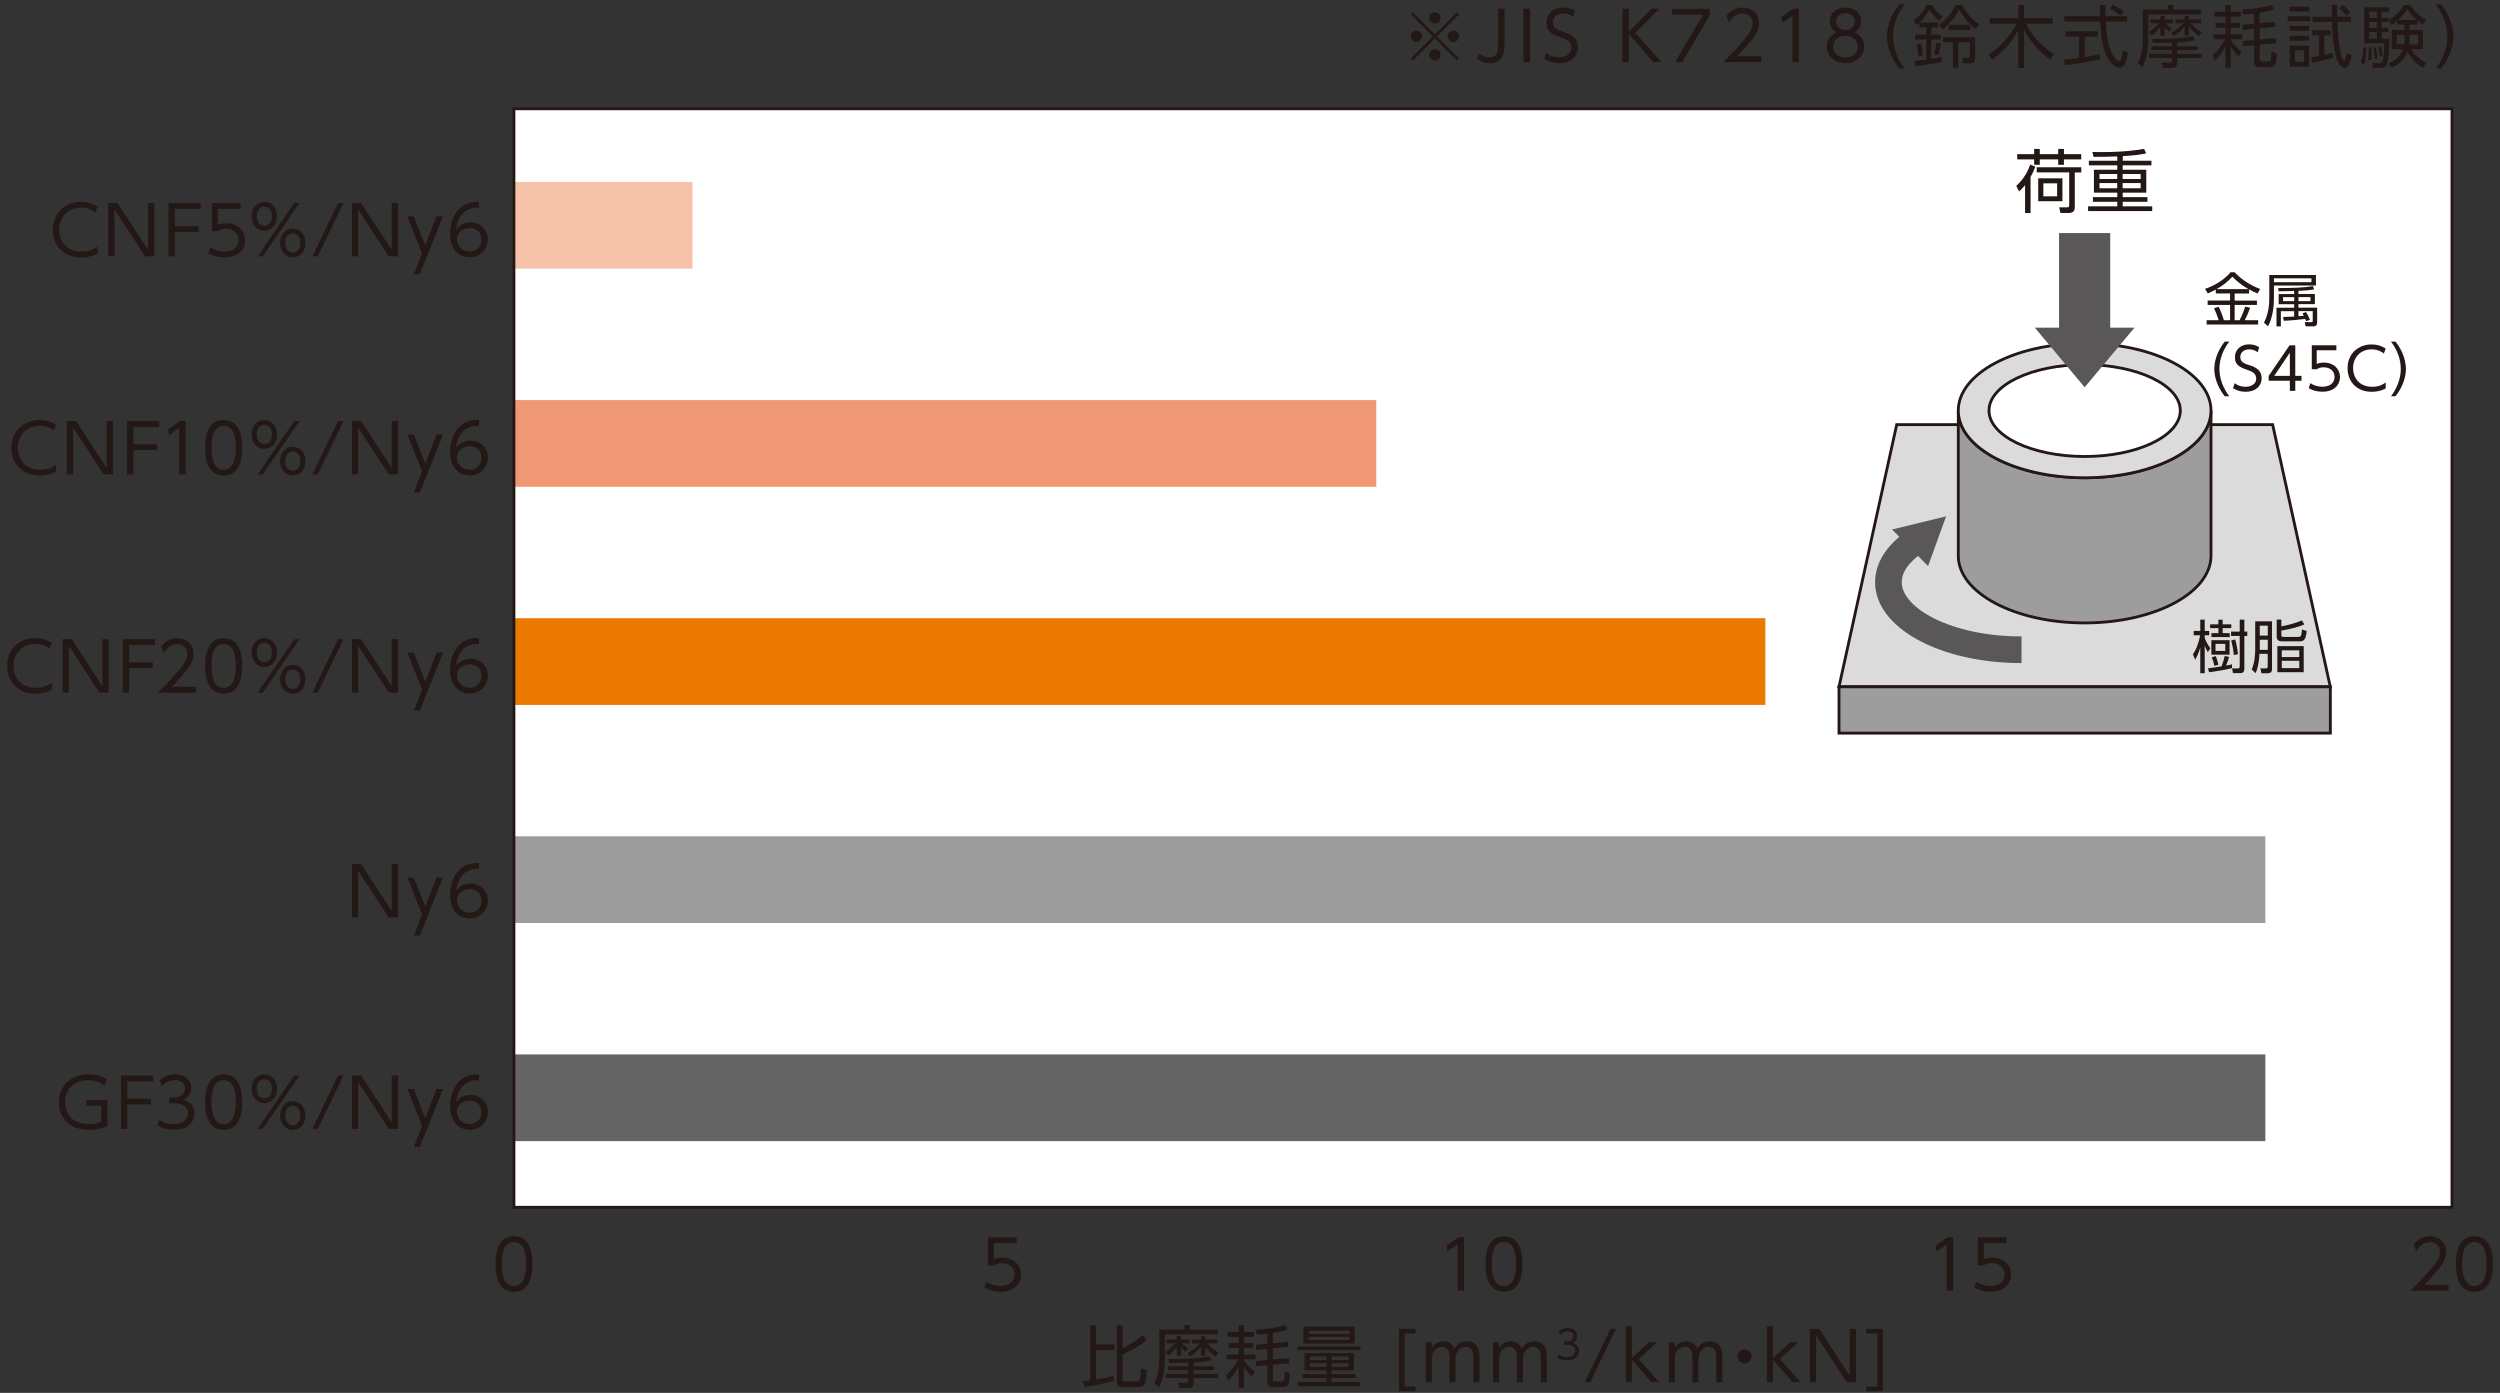 <?xml version="1.0" encoding="UTF-8"?>
<svg id="a" data-name="デザイン" xmlns="http://www.w3.org/2000/svg" viewBox="0 0 350 195">
  <rect x="0" y="0" width="350" height="195" fill="#333333" stroke="none"/>
  <g>
    <path d="M197.81,8.47l-.3-.3,3.09-3.07-3.09-3.08,.3-.3,3.08,3.09,3.07-3.09,.3,.3-3.09,3.08,3.09,3.07-.3,.3-3.07-3.09-3.08,3.09Zm1.28-3.38c0,.43-.35,.79-.79,.79s-.8-.35-.8-.79,.36-.79,.8-.79,.79,.36,.79,.79Zm2.58-2.58c0,.42-.34,.79-.79,.79s-.79-.36-.79-.79,.36-.8,.79-.8,.79,.36,.79,.8Zm0,5.16c0,.43-.34,.8-.79,.8s-.79-.36-.79-.8,.36-.79,.79-.79,.79,.36,.79,.79Zm2.59-2.58c0,.43-.35,.79-.8,.79s-.79-.35-.79-.79,.36-.79,.79-.79,.8,.36,.8,.79Z" fill="#231815"/>
    <path d="M210.63,1.22V5.92c0,1.12,0,2.93-2.09,2.93-.84,0-1.36-.33-1.77-.64l.36-.71c.24,.18,.75,.53,1.36,.53,1.25,0,1.25-1.02,1.25-2.03V1.22h.89Z" fill="#231815"/>
    <path d="M214.21,1.22v7.48h-.93V1.22h.93Z" fill="#231815"/>
    <path d="M220.26,2.36c-.44-.31-.88-.48-1.42-.48-.84,0-1.45,.49-1.45,1.26s.63,1.04,1.4,1.3c.99,.32,2.12,.73,2.12,2.19,0,1.22-.93,2.21-2.62,2.21-.78,0-1.44-.18-2.09-.6l.26-.81c.54,.39,1.11,.59,1.78,.59,.87,0,1.76-.41,1.76-1.34,0-.74-.56-1.12-1.09-1.3-1.49-.52-2.41-.84-2.41-2.21,0-1.28,1-2.12,2.32-2.12,.61,0,1.14,.15,1.67,.45l-.23,.85Z" fill="#231815"/>
    <path d="M228.04,4.46l3.16-3.25h1.12l-3.36,3.39,3.65,4.09h-1.16l-3.42-3.94v3.94h-.89V1.22h.89v3.25Z" fill="#231815"/>
    <path d="M239.38,1.22v.87l-3.86,6.62h-1.01l3.93-6.66h-4.35v-.82h5.3Z" fill="#231815"/>
    <path d="M246.59,7.88v.82h-5.35c.6-.59,1.61-1.58,2.61-2.73,1.14-1.32,1.52-1.95,1.52-2.72,0-.9-.67-1.37-1.4-1.37-1.18,0-1.73,.99-1.9,1.29l-.36-.95c.56-.74,1.34-1.16,2.26-1.16s2.3,.54,2.3,2.17c0,.72-.22,1.32-.98,2.3-.4,.51-1.01,1.24-2.07,2.34h3.38Z" fill="#231815"/>
    <path d="M251.05,1.22h.8v7.48h-.91V2.22l-1.43,.99-.12-.84,1.67-1.14Z" fill="#231815"/>
    <path d="M260.98,6.53c0,1.35-1.21,2.32-2.62,2.32s-2.62-.97-2.62-2.32c0-1.13,.79-1.77,1.35-2-.59-.3-.91-.92-.91-1.57,0-1.03,.75-1.9,2.23-1.9,1.19,0,2.14,.73,2.14,1.89,0,.66-.32,1.27-.91,1.58,.64,.29,1.35,.93,1.35,2Zm-.89,0c0-.56-.38-1.51-1.73-1.51s-1.73,.95-1.73,1.51c0,.84,.71,1.51,1.73,1.51s1.73-.67,1.73-1.51Zm-.43-3.51c0-.77-.61-1.17-1.3-1.17s-1.3,.4-1.3,1.17c0,.37,.19,1.17,1.3,1.17s1.3-.8,1.3-1.17Z" fill="#231815"/>
    <path d="M265.9,9.59c-1.38-1.74-1.72-3.47-1.72-4.5s.34-2.76,1.72-4.5h.75c-1,1.29-1.62,2.86-1.62,4.5,0,.38,0,2.38,1.62,4.5h-.75Z" fill="#231815"/>
    <path d="M271.35,3.15v.7h-.97v1h1.31v.69h-1.31v2.69c.85-.15,1.09-.2,1.43-.28v.7c-1.04,.26-2.56,.5-3.66,.62l-.09-.74c.38-.04,.8-.08,1.61-.19v-2.8h-1.55v-.69h1.55v-1h-.97v-.66c-.14,.13-.24,.21-.41,.33l-.35-.7c.71-.52,1.41-1.28,1.75-2.11h.83c.34,.65,.95,1.25,1.46,1.59l-.49,.6c-.4-.3-.96-.84-1.36-1.52-.42,.72-.78,1.18-1.39,1.77h2.6Zm-2.8,4.73c-.03-.73-.17-1.41-.24-1.71l.64-.08c.17,.65,.24,1.57,.25,1.68l-.64,.1Zm2.2-.29c.18-.67,.25-1,.32-1.61l.65,.11c-.08,.55-.19,1.09-.38,1.64l-.59-.14Zm.71-4.13c.96-.68,1.86-1.64,2.31-2.75h.95c.6,1.2,1.51,2.08,2.34,2.67l-.45,.69c-1.13-.85-1.77-1.75-2.34-2.76-.6,1.27-1.53,2.22-2.3,2.81l-.51-.66Zm5.07,4.68c0,.65-.37,.74-.88,.74h-.83l-.12-.78h.79c.21,0,.29-.02,.29-.26v-1.91h-1.62v3.55h-.76v-3.55h-1.39v-.72h4.52v2.93Zm-3.72-3.95v-.72h3.01v.72h-3.01Z" fill="#231815"/>
    <path d="M287.01,8.34c-1.25-.93-2.65-2.19-3.64-4.22v5.39h-.81V4.16c-.83,1.7-2.12,3.11-3.66,4.19l-.49-.75c2.42-1.47,3.67-3.83,3.9-4.29h-3.75v-.76h4.01V.7h.81v1.85h4v.76h-3.75c1.07,2.09,2.45,3.27,3.91,4.26l-.52,.77Z" fill="#231815"/>
    <path d="M294.03,8.31c-1.37,.31-3.13,.6-4.95,.83l-.11-.79c.4-.03,.9-.08,2.1-.25v-2.98h-1.89v-.74h4.53v.74h-1.85v2.87c1.37-.23,1.78-.31,2.14-.4l.04,.72Zm.75-7.61c-.01,.32-.01,.7,0,1.57h3.01v.74h-2.98c.1,1.77,.21,3.59,1.21,5.03,.1,.15,.37,.53,.63,.53s.48-.64,.53-1.56l.73,.33c-.11,.72-.29,2.14-1.17,2.14-1.05,0-1.83-1.58-2.07-2.32-.48-1.46-.53-2.22-.64-4.15h-5.02v-.74h4.99c-.02-.45-.03-1.02-.03-1.57h.81Zm2.07,1.51c-.36-.31-.74-.59-1.48-.99l.44-.57c.69,.36,.98,.56,1.53,.97l-.48,.59Z" fill="#231815"/>
    <path d="M303.52,1.34V.7h.78v.64h3.88v.66h-7.41v3.03c0,.86,0,2.89-.84,4.37l-.64-.6c.3-.53,.71-1.3,.71-3.79V1.34h3.51Zm.16,3.1c-.32-.29-.44-.41-.61-.65v1.22h-.62v-1.28c-.47,.66-.93,1.04-1.19,1.26l-.37-.51c.54-.37,.91-.71,1.34-1.22h-1.18v-.53h1.4v-.48h.62v.48h1.17v.53h-1.04c.31,.34,.72,.65,.86,.76l-.39,.43Zm1.13,2.04h2.88v.54h-2.88v.51h3.41v.59h-3.41v.73c0,.47-.27,.66-.7,.66h-1.29l-.22-.76,1.24,.02c.22,0,.22-.12,.22-.25v-.41h-3.17v-.59h3.17v-.51h-2.85v-.54h2.85v-.5c-.58,.02-1.78,.04-2.66,.03l-.15-.56c1.73,.02,4.1,0,5.75-.37l.31,.56c-.92,.21-1.68,.26-2.51,.31v.53Zm3.07-1.4c-.29-.22-.9-.66-1.42-1.39v1.29h-.62v-1.23c-.6,.73-1.23,1.13-1.49,1.3l-.39-.46c.27-.13,.98-.5,1.7-1.34h-1.1v-.53h1.28v-.48h.62v.48h1.68v.53h-1.42c.23,.29,.71,.83,1.55,1.25l-.39,.58Z" fill="#231815"/>
    <path d="M313.4,7.88c-.63-.59-1.01-1.21-1.1-1.37v2.97h-.73v-2.94c-.56,1.03-1.16,1.65-1.47,1.98l-.32-.78c.84-.74,1.47-1.68,1.74-2.25h-1.63v-.67h1.69v-.94h-1.39v-.68h1.39v-.87h-1.57v-.68h1.57V.7h.73v.95h1.42v.68h-1.42v.87h1.28v.68h-1.28v.94h1.62v.67h-1.62v.08c.38,.65,.89,1.22,1.51,1.64l-.41,.66Zm2.95-4.64l2.14-.19,.05,.71-2.19,.2v1.57l2.26-.19,.05,.72-2.31,.19v2.04c0,.18,.06,.33,.33,.33h.9c.3,0,.42-.04,.41-1.39l.74,.21c0,.37-.03,1.35-.2,1.62-.14,.23-.46,.32-.71,.32h-1.45c-.25,0-.79,0-.79-.7v-2.36l-1.57,.13-.06-.71,1.62-.14v-1.56l-1.57,.14-.04-.72,1.6-.14V1.91c-.89,.09-1.17,.1-1.47,.12l-.19-.71c1.39-.06,2.78-.2,4.18-.63l.3,.64c-.46,.13-1.12,.32-2.05,.47v1.43Z" fill="#231815"/>
    <path d="M323.46,2.29v.67h-3.18v-.67h3.18Zm-.19-1.35v.67h-2.71V.94h2.71Zm0,2.68v.69h-2.71v-.69h2.71Zm0,1.39v.69h-2.71v-.69h2.71Zm0,1.39v2.93h-2.7v-2.93h2.7Zm-.7,.64h-1.28v1.62h1.28v-1.62Zm4.06,1.04c-1.63,.46-2.46,.63-2.94,.71l-.15-.73c.54-.1,.66-.12,1.12-.21v-2.9h-.93v-.71h2.54v.71h-.87v2.73c.67-.16,.83-.2,1.18-.3l.06,.7Zm.56-7.41c0,.92,0,1.14,.02,1.68h1.91v.7h-1.89c.23,5.43,.93,5.45,.97,5.45,.15,0,.29-.66,.38-1.09l.65,.35c-.34,1.55-.68,1.73-.98,1.73-1.5,0-1.73-4.72-1.77-6.44h-2.72v-.7h2.72c0-.22-.04-1.63-.04-1.68h.75Zm1.33,1.53c-.31-.37-.62-.67-1.04-1.04l.5-.47c.33,.25,.63,.5,1.07,1.02l-.53,.49Z" fill="#231815"/>
    <path d="M330.5,8.75c.23-.56,.36-1.58,.35-2.11l.47,.03c-.02,.75-.16,1.85-.33,2.34l-.49-.26Zm4.01-7.72v.62h-1.08v.85h.94v.58h-.94v.83h.94v.59h-.94v.92h1.08c0,1.31-.15,3.03-.31,3.47-.1,.3-.3,.61-.99,.61h-.98l-.11-.69,.92,.03c.46,0,.71-.02,.77-2.79h-2.81V1.03h3.51Zm-2.98,7.41c.03-.27,.07-.66,.07-1.22,0-.25,0-.39-.02-.55l.4-.02c.07,.7,.06,1.21,.05,1.73l-.49,.07Zm1.24-6.8h-1.07v.85h1.07v-.85Zm0,1.43h-1.07v.83h1.07v-.83Zm0,1.42h-1.07v.92h1.07v-.92Zm-.35,3.76c0-.58-.09-1.22-.16-1.59l.38-.07c.05,.25,.18,1.04,.2,1.58l-.42,.08Zm.76-.34c0-.19,0-.45-.21-1.34l.34-.07c.07,.24,.19,.75,.24,1.3l-.37,.11Zm1.22,.91c.46-.18,1.57-.63,2.04-1.94h-1.59v-2.67h1.78v-.77h-1.04v-.51c-.4,.34-.56,.44-.8,.58l-.38-.71c.74-.42,1.57-1.1,2.16-2.11h.89c.23,.37,.8,1.32,2.2,2.08l-.4,.68c-.29-.17-.51-.3-.81-.54v.53h-1.12v.77h1.87v2.67h-1.6c.54,.94,1.22,1.47,2.06,1.92l-.45,.69c-1.43-.79-2.02-1.97-2.15-2.24-.43,1.08-1.17,1.76-2.28,2.24l-.39-.67Zm2.24-3.94h-1.1v1.34h1.07c.02-.2,.03-.33,.03-.75v-.59Zm1.68-2.09c-.62-.53-1.02-1.09-1.3-1.5-.51,.81-1.12,1.36-1.27,1.5h2.57Zm-.98,2.7c0,.46-.02,.62-.03,.73h1.22v-1.34h-1.19v.61Z" fill="#231815"/>
    <path d="M341.01,9.59c1.62-2.12,1.62-4.12,1.62-4.5,0-1.64-.63-3.21-1.62-4.5h.75c1.38,1.74,1.72,3.47,1.72,4.5s-.34,2.76-1.72,4.5h-.75Z" fill="#231815"/>
  </g>
  <rect x="71.95" y="15.23" width="271.33" height="153.79" fill="#fff"/>
  <g>
    <path d="M155.9,193.34c-.98,.26-2.83,.67-4.11,.84l-.15-.82c.27-.02,.37-.03,.99-.11v-7.69h.81v2.66h2.59v.78h-2.59v4.12c.85-.14,1.65-.29,2.46-.52v.74Zm1.26-7.78v3.21c1.19-.56,2.23-1.27,2.81-1.88l.55,.67c-.91,.91-2.64,1.74-3.36,2.08v3.46c0,.25,.05,.29,.33,.29h1.67c.39,0,.51-.09,.57-1.81l.81,.24c-.07,1.98-.23,2.35-1.21,2.35h-2.25c-.54,0-.71-.29-.71-.78v-7.84h.8Z" fill="#231815"/>
    <path d="M165.82,186.16v-.65h.78v.65h3.88v.65h-7.4v3.02c0,.86,0,2.89-.84,4.37l-.64-.6c.3-.53,.71-1.3,.71-3.78v-3.67h3.51Zm.16,3.09c-.32-.28-.44-.41-.61-.65v1.21h-.62v-1.28c-.46,.66-.93,1.04-1.2,1.26l-.37-.51c.54-.37,.91-.71,1.34-1.22h-1.18v-.53h1.4v-.48h.62v.48h1.17v.53h-1.03c.31,.34,.72,.65,.86,.76l-.39,.43Zm1.13,2.04h2.87v.54h-2.87v.51h3.4v.59h-3.4v.73c0,.47-.27,.66-.7,.66h-1.29l-.22-.76,1.24,.02c.22,0,.22-.12,.22-.25v-.41h-3.17v-.59h3.17v-.51h-2.84v-.54h2.84v-.5c-.58,.02-1.77,.04-2.66,.03l-.15-.56c1.73,.02,4.1,0,5.75-.37l.31,.56c-.92,.21-1.68,.25-2.5,.31v.53Zm3.06-1.39c-.29-.22-.9-.66-1.41-1.39v1.29h-.62v-1.23c-.6,.73-1.23,1.13-1.49,1.3l-.39-.46c.27-.13,.98-.5,1.7-1.34h-1.1v-.53h1.28v-.48h.62v.48h1.68v.53h-1.42c.23,.28,.71,.83,1.55,1.25l-.39,.58Z" fill="#231815"/>
    <path d="M175.24,192.69c-.63-.59-1.01-1.2-1.1-1.36v2.97h-.73v-2.94c-.56,1.03-1.16,1.65-1.47,1.98l-.32-.78c.84-.74,1.47-1.68,1.74-2.25h-1.63v-.67h1.69v-.94h-1.39v-.68h1.39v-.87h-1.56v-.68h1.56v-.95h.73v.95h1.42v.68h-1.42v.87h1.28v.68h-1.28v.94h1.62v.67h-1.62v.08c.38,.65,.89,1.21,1.51,1.64l-.41,.66Zm2.95-4.64l2.14-.19,.05,.71-2.19,.2v1.56l2.26-.19,.05,.72-2.3,.19v2.04c0,.18,.06,.33,.33,.33h.9c.3,0,.42-.04,.41-1.39l.74,.21c-.01,.37-.03,1.35-.2,1.62-.14,.23-.46,.32-.71,.32h-1.45c-.25,0-.79,0-.79-.7v-2.36l-1.56,.13-.06-.71,1.62-.14v-1.55l-1.56,.14-.04-.72,1.6-.14v-1.4c-.89,.1-1.17,.1-1.47,.12l-.19-.71c1.39-.06,2.78-.2,4.17-.63l.3,.64c-.46,.13-1.12,.32-2.05,.47v1.43Z" fill="#231815"/>
    <path d="M181.68,188.5h8.78v.5h-8.78v-.5Zm7.85,3.35h-3.11v.52h3.36v.54h-3.36v.56h4.04v.62h-8.78v-.62h4.03v-.56h-3.35v-.54h3.35v-.52h-3.08v-2.42h6.9v2.42Zm.12-6.12v2.36h-7.17v-2.36h7.17Zm-.73,.57h-5.71v.44h5.71v-.44Zm0,.86h-5.71v.44h5.71v-.44Zm-3.21,2.74h-2.34v.5h2.34v-.5Zm0,.95h-2.34v.51h2.34v-.51Zm3.09-.95h-2.38v.5h2.38v-.5Zm0,.95h-2.38v.51h2.38v-.51Z" fill="#231815"/>
    <path d="M198.18,186.04v.65h-1.55v7.43h1.55v.65h-2.31v-8.74h2.31Z" fill="#231815"/>
    <path d="M202.93,193.51v-3.22c0-.83-.08-1.74-1.03-1.74-.56,0-1.44,.36-1.44,1.69v3.27h-.85v-5.58h.85v.75c.15-.23,.61-.9,1.6-.9,.21,0,1.15,0,1.57,1.04,.34-.61,.89-1.04,1.75-1.04,.44,0,1.34,.15,1.63,1.2,.09,.33,.11,.64,.11,1.23v3.31h-.85v-3.21c0-.7,0-1.73-1.06-1.73-.3,0-1.44,.1-1.44,1.86v3.09h-.84Z" fill="#231815"/>
    <path d="M212.36,193.51v-3.22c0-.83-.08-1.74-1.03-1.74-.56,0-1.44,.36-1.44,1.69v3.27h-.85v-5.58h.85v.75c.15-.23,.61-.9,1.6-.9,.21,0,1.15,0,1.57,1.04,.34-.61,.89-1.04,1.75-1.04,.44,0,1.34,.15,1.63,1.2,.09,.33,.11,.64,.11,1.23v3.31h-.85v-3.21c0-.7,0-1.73-1.06-1.73-.3,0-1.44,.1-1.44,1.86v3.09h-.84Z" fill="#231815"/>
    <path d="M218.2,189.62c.51,.35,1.05,.35,1.2,.35,.86,0,1.15-.5,1.15-.89,0-.46-.4-.81-1.15-.81h-.4v-.47h.41c.64,0,.89-.4,.89-.74,0-.43-.34-.68-.82-.68-.43,0-.78,.18-1.06,.5l-.2-.48c.56-.49,1.13-.49,1.26-.49,.63,0,1.32,.36,1.32,1.13,0,.18-.03,.69-.65,.96,.58,.19,.92,.56,.92,1.13s-.41,1.32-1.68,1.32c-.49,0-.92-.1-1.35-.34l.15-.48Z" fill="#231815"/>
    <path d="M226.23,186.04l-3.6,7.47h-.76l3.6-7.47h.76Z" fill="#231815"/>
    <path d="M228.46,190.13l2.38-2.21h1.13l-2.55,2.35,2.86,3.23h-1.11l-2.71-3.16v3.16h-.84v-7.82h.84v4.45Z" fill="#231815"/>
    <path d="M236.94,193.51v-3.22c0-.83-.08-1.74-1.03-1.74-.56,0-1.44,.36-1.44,1.69v3.27h-.85v-5.58h.85v.75c.15-.23,.61-.9,1.6-.9,.79,0,1.32,.41,1.57,1.04,.34-.61,.89-1.04,1.75-1.04s1.42,.48,1.63,1.2c.09,.28,.11,.65,.11,1.02v3.52h-.85v-3.21c0-.7,0-1.73-1.06-1.73-.3,0-1.44,.1-1.44,1.86v3.09h-.84Z" fill="#231815"/>
    <path d="M245.23,189.91c0,.52-.43,.98-.98,.98s-.98-.45-.98-.98,.44-.98,.98-.98,.98,.45,.98,.98Z" fill="#231815"/>
    <path d="M248.22,190.13l2.38-2.21h1.13l-2.55,2.35,2.86,3.23h-1.11l-2.71-3.16v3.16h-.84v-7.82h.84v4.45Z" fill="#231815"/>
    <path d="M254.68,186.04l4.28,6.56v-6.56h.88v7.47h-1.3l-4.28-6.56v6.56h-.88v-7.47h1.3Z" fill="#231815"/>
    <path d="M263.59,194.78h-2.31v-.65h1.55v-7.43h-1.55v-.65h2.31v8.74Z" fill="#231815"/>
  </g>
  <g>
    <path d="M69.36,176.96c0-.75,0-3.89,2.59-3.89s2.59,3.14,2.59,3.89,0,3.89-2.59,3.89-2.59-3.13-2.59-3.89Zm4.29,0c0-1.24-.19-3.07-1.7-3.07s-1.7,1.78-1.7,3.07,.23,3.07,1.7,3.07,1.7-1.79,1.7-3.07Z" fill="#231815"/>
    <path d="M142.35,174.04h-3.21v2.24c.25-.09,.54-.22,1.16-.22,1.74,0,2.66,1.17,2.66,2.37s-.87,2.42-2.9,2.42c-.82,0-1.53-.18-2.24-.59l.27-.82c.57,.4,1.25,.59,1.95,.59,1.62,0,2.01-.99,2.01-1.62,0-.98-.78-1.57-1.8-1.57-.63,0-.99,.24-1.13,.33h-.82v-3.94h4.03v.82Z" fill="#231815"/>
    <g>
      <path d="M204.18,173.22h.8v7.47h-.91v-6.48l-1.43,.99-.12-.84,1.67-1.14Z" fill="#231815"/>
      <path d="M207.96,176.96c0-.75,0-3.89,2.59-3.89s2.59,3.14,2.59,3.89,0,3.89-2.59,3.89-2.59-3.13-2.59-3.89Zm4.29,0c0-1.24-.19-3.07-1.7-3.07s-1.7,1.78-1.7,3.07,.23,3.07,1.7,3.07,1.7-1.79,1.7-3.07Z" fill="#231815"/>
    </g>
    <g>
      <path d="M272.65,173.22h.8v7.47h-.91v-6.48l-1.43,.99-.12-.84,1.67-1.14Z" fill="#231815"/>
      <path d="M280.94,174.04h-3.21v2.24c.25-.09,.54-.22,1.16-.22,1.74,0,2.66,1.17,2.66,2.37s-.87,2.42-2.9,2.42c-.82,0-1.53-.18-2.24-.59l.27-.82c.57,.4,1.25,.59,1.95,.59,1.62,0,2.01-.99,2.01-1.62,0-.98-.78-1.57-1.8-1.57-.63,0-.99,.24-1.13,.33h-.82v-3.94h4.03v.82Z" fill="#231815"/>
    </g>
    <g>
      <path d="M342.8,179.88v.82h-5.35c.6-.59,1.61-1.57,2.61-2.73,1.14-1.32,1.52-1.94,1.52-2.71,0-.9-.67-1.36-1.4-1.36-1.18,0-1.73,.99-1.9,1.29l-.36-.95c.56-.74,1.34-1.16,2.26-1.16s2.29,.54,2.29,2.17c0,.72-.22,1.32-.98,2.29-.4,.51-1.01,1.24-2.07,2.34h3.38Z" fill="#231815"/>
      <path d="M343.82,176.96c0-.75,0-3.89,2.59-3.89s2.59,3.14,2.59,3.89,0,3.89-2.59,3.89-2.59-3.13-2.59-3.89Zm4.29,0c0-1.24-.19-3.07-1.7-3.07s-1.7,1.78-1.7,3.07,.23,3.07,1.7,3.07,1.7-1.79,1.7-3.07Z" fill="#231815"/>
    </g>
  </g>
  <rect x="71.95" y="147.62" width="245.2" height="12.14" fill="#646464"/>
  <rect x="71.95" y="117.08" width="245.2" height="12.14" fill="#9d9d9d"/>
  <rect x="71.95" y="86.55" width="175.2" height="12.14" fill="#ec7800"/>
  <rect x="71.95" y="56.01" width="120.73" height="12.14" fill="#f09875"/>
  <rect x="71.95" y="25.47" width="25" height="12.14" fill="#f6c3aa"/>
  <rect x="71.95" y="15.23" width="271.33" height="153.79" fill="none" stroke="#231815" stroke-miterlimit="10" stroke-width=".4"/>
  <g>
    <polygon points="326.24 96.15 257.46 96.15 265.54 59.45 318.17 59.45 326.24 96.15" fill="#dbdbdb" stroke="#231815" stroke-miterlimit="10" stroke-width=".4"/>
    <rect x="257.46" y="96.15" width="68.79" height="6.49" fill="#9d9d9d" stroke="#231815" stroke-miterlimit="10" stroke-width=".4"/>
    <path d="M309.54,77.8c0,5.2-7.92,9.41-17.69,9.41s-17.69-4.21-17.69-9.41v-20.33c0,5.2,7.92,9.41,17.69,9.41s17.69-4.21,17.69-9.41v20.33Z" fill="#9d9d9d" stroke="#231815" stroke-miterlimit="10" stroke-width=".4"/>
    <ellipse cx="291.85" cy="57.48" rx="13.39" ry="6.43" fill="#fff"/>
    <path d="M291.85,48.07c-9.77,0-17.69,4.21-17.69,9.41s7.92,9.41,17.69,9.41,17.69-4.21,17.69-9.41-7.92-9.41-17.69-9.41Zm0,15.84c-7.39,0-13.39-2.88-13.39-6.43s5.99-6.43,13.39-6.43,13.39,2.88,13.39,6.43-5.99,6.43-13.39,6.43Z" fill="#dbdbdb" stroke="#231815" stroke-miterlimit="10" stroke-width=".4"/>
    <polygon points="295.43 45.87 295.43 32.63 288.27 32.63 288.27 45.87 284.87 45.87 291.85 54.22 298.83 45.87 295.43 45.87" fill="#595757"/>
    <g>
      <path d="M283.01,92.83c-11.49,0-20.5-4.97-20.5-11.32,0-2.75,1.7-5.37,4.79-7.38l2.03,3.13c-1.15,.75-3.09,2.3-3.09,4.25,0,3.59,6.89,7.59,16.77,7.59v3.73Z" fill="#595757"/>
      <polygon points="269.93 79.25 272.45 72.29 264.89 74.13 269.93 79.25" fill="#595757"/>
    </g>
    <g>
      <path d="M282.28,26.02c1.11-1,1.66-2.14,1.95-2.98l.72,.3c-.14,.37-.32,.81-.67,1.42v5.07h-.77v-3.91c-.38,.47-.63,.7-.84,.88l-.39-.78Zm2.5-4.44v-.73h.79v.73h2.58v-.73h.8v.73h2.42v.74h-2.42v.75h-.8v-.75h-2.58v.75h-.79v-.75h-2.37v-.74h2.37Zm6.59,2.57h-.9v4.85c0,.43-.13,.82-.86,.82h-1.15l-.17-.79h1.09c.24,0,.31-.04,.31-.33v-4.56h-4.55v-.72h6.24v.72Zm-2.63,4.02h-3.39v-3.2h3.39v3.2Zm-.74-2.5h-1.93v1.82h1.93v-1.82Z" fill="#231815"/>
      <path d="M297.18,22.5h4.02v.65h-4.02v.61h3.3v3.21h-3.3v.63h3.46v.65h-3.46v.64h4.13v.66h-8.98v-.66h4.09v-.64h-3.41v-.65h3.41v-.63h-3.27v-3.21h3.27v-.61h-3.98v-.65h3.98v-.6c-1.37,.05-1.94,.06-3.32,.06l-.17-.68c.62,.01,.94,.01,1.38,.01,3.19,0,5.07-.31,5.87-.45l.28,.64c-.83,.17-1.63,.28-3.27,.38v.64Zm-.77,1.86h-2.48v.7h2.48v-.7Zm0,1.27h-2.48v.73h2.48v-.73Zm3.28-1.27h-2.52v.7h2.52v-.7Zm0,1.27h-2.52v.73h2.52v-.73Z" fill="#231815"/>
    </g>
    <g>
      <path d="M314.85,41.09h-2v.99h3.12v.61h-3.12v2.14h.69c.36-.67,.7-1.6,.8-1.91l.68,.18c-.22,.61-.53,1.34-.77,1.73h1.89v.61h-7.21v-.61h1.69c-.22-.7-.4-1.11-.66-1.67l.65-.21c.31,.59,.59,1.37,.73,1.88h.87v-2.14h-3.14v-.61h3.14v-.99h-2v-.55c-.57,.3-.83,.41-1.12,.54l-.38-.64c1.22-.41,2.63-1.2,3.57-2.32h.58c.79,.9,2.15,1.81,3.56,2.34l-.37,.63c-.35-.15-.71-.31-1.18-.58v.58Zm-.06-.61c-.83-.47-1.59-1.06-2.26-1.74-.7,.74-1.33,1.24-2.22,1.74h4.48Z" fill="#231815"/>
      <path d="M324.23,38.5v1.47h-5.88v1.79c0,2.27-.61,3.49-.83,3.93l-.56-.52c.34-.68,.74-1.75,.74-3.39v-3.28h6.53Zm-.63,.47h-5.25v.54h5.25v-.54Zm-.74,4.73c.23,.36,.38,.69,.53,1.08l-.54,.18c-.04-.11-.06-.16-.12-.31-.32,.05-2.02,.23-3,.26l-.1-.53c.06,0,1.41-.06,1.55-.06v-.75h-1.86v2.13h-.61v-2.62h2.47v-.49h-2.17v-1.42h2.17v-.43c-.34,0-1.86,.04-2.17,.04l-.07-.45c2.43,0,3.7-.08,4.86-.27l.18,.45c-.69,.14-1.62,.19-2.2,.21v.44h2.3v1.42h-2.3v.49h2.62v2.08c0,.13,0,.54-.54,.54h-1.08l-.12-.59h.96c.16,0,.16-.1,.16-.16v-1.38h-2v.71c.46-.03,.64-.06,.75-.06-.11-.23-.12-.26-.18-.36l.5-.15Zm-1.67-2.1h-1.56v.56h1.56v-.56Zm2.28,0h-1.68v.56h1.68v-.56Z" fill="#231815"/>
      <path d="M311.46,55.48c-1.17-1.48-1.46-2.96-1.46-3.83s.29-2.35,1.46-3.83h.64c-.85,1.1-1.38,2.43-1.38,3.83,0,.32,0,2.03,1.38,3.83h-.64Z" fill="#231815"/>
      <path d="M316.09,49.32c-.37-.27-.75-.41-1.21-.41-.71,0-1.24,.41-1.24,1.08s.53,.89,1.19,1.11c.84,.27,1.8,.62,1.8,1.87,0,1.03-.79,1.88-2.23,1.88-.66,0-1.23-.15-1.78-.51l.23-.69c.46,.33,.95,.5,1.52,.5,.74,0,1.5-.35,1.5-1.14,0-.63-.48-.95-.93-1.11-1.27-.44-2.05-.71-2.05-1.89,0-1.09,.85-1.8,1.97-1.8,.52,0,.97,.13,1.42,.38l-.19,.72Z" fill="#231815"/>
      <path d="M320.58,54.72v-1.42h-2.97v-.66l2.92-4.29h.81v4.27h.87v.68h-.87v1.42h-.76Zm-2.19-2.1h2.19v-3.24l-2.19,3.24Z" fill="#231815"/>
      <path d="M327.07,49.04h-2.73v1.91c.21-.08,.46-.19,.99-.19,1.49,0,2.27,.99,2.27,2.02s-.74,2.06-2.47,2.06c-.7,0-1.3-.15-1.91-.5l.24-.7c.48,.34,1.07,.5,1.67,.5,1.38,0,1.71-.84,1.71-1.38,0-.83-.66-1.34-1.54-1.34-.54,0-.84,.2-.96,.28h-.69v-3.36h3.44v.7Z" fill="#231815"/>
      <path d="M334,54.38c-.58,.33-1.27,.47-1.95,.47-2.15,0-3.39-1.46-3.39-3.3,0-2.09,1.55-3.33,3.38-3.33,.73,0,1.35,.19,1.96,.58l-.26,.69c-.21-.16-.74-.58-1.71-.58-1.64,0-2.6,1.21-2.6,2.62,0,1.25,.77,2.62,2.68,2.62,1.05,0,1.6-.4,1.89-.61v.84Z" fill="#231815"/>
      <path d="M334.73,55.48c1.38-1.8,1.38-3.51,1.38-3.83,0-1.4-.53-2.73-1.38-3.83h.64c1.17,1.48,1.46,2.96,1.46,3.83s-.29,2.35-1.46,3.83h-.64Z" fill="#231815"/>
    </g>
    <g>
      <path d="M309.1,91.31c-.11-.2-.28-.49-.44-.92v3.86h-.62v-3.6c-.23,.85-.58,1.48-.71,1.73l-.32-.77c.37-.52,.78-1.42,1.01-2.67h-.9v-.61h.92v-1.58h.62v1.58h.63v.61h-.63v.36c.13,.4,.39,.92,.79,1.46l-.35,.53Zm3.39,2.23c-.84,.21-2.33,.47-3.22,.57l-.15-.55c.37-.04,.7-.07,1.89-.27,.24-.63,.34-.94,.46-1.46l.6,.15c-.11,.36-.2,.69-.42,1.21,.44-.08,.63-.13,.83-.19v.54Zm-1.92-6.13v-.65h.6v.65h1.21v.53h-1.21v.7h.99v.55h-2.56v-.55h.98v-.7h-1.16v-.53h1.16Zm1.57,2.22v2.02h-2.55v-2.02h2.55Zm-2.13,3.57c-.1-.47-.19-.74-.36-1.19l.57-.15c.19,.5,.32,1.04,.35,1.21l-.56,.14Zm1.53-3.06h-1.37v.99h1.37v-.99Zm2.67-3.39v1.67h.41v.61h-.41v4.48c0,.53-.11,.73-.67,.73h-.92l-.13-.66h.75c.28,0,.32-.05,.32-.32v-4.23h-1.21v-.61h1.21v-1.67h.65Zm-1.48,4.95c-.05-.72-.23-1.54-.36-2.04l.55-.14c.18,.52,.35,1.5,.4,2.07l-.59,.11Z" fill="#231815"/>
      <path d="M318.09,93.51c0,.51-.08,.75-.76,.75h-.74l-.13-.68h.74c.25,0,.28-.11,.28-.32v-1.73h-1.16c0,.22-.07,1.74-.54,2.72l-.54-.53c.43-.96,.49-2.17,.49-2.8v-3.93h2.35v6.52Zm-.6-5.92h-1.12v1.39h1.12v-1.39Zm0,1.97h-1.12v1.42h1.12v-1.42Zm5.12-2.15c-.82,.4-2.47,.76-3.22,.87v.61c0,.2,.05,.28,.33,.28h2.02c.33,0,.49-.05,.53-1.04l.67,.21c-.13,1.39-.49,1.45-1.11,1.45h-2.28c-.37,0-.81-.06-.81-.67v-2.38h.65v.95c.88-.15,2.13-.49,2.87-.83l.35,.56Zm-.09,6.7h-3.69v-3.65h3.69v3.65Zm-.62-3.06h-2.45v.94h2.45v-.94Zm0,1.46h-2.45v1.03h2.45v-1.03Z" fill="#231815"/>
    </g>
  </g>
  <g>
    <g>
      <path d="M13.66,35.49c-.68,.39-1.49,.55-2.29,.55-2.52,0-3.97-1.72-3.97-3.87,0-2.45,1.82-3.91,3.96-3.91,.85,0,1.58,.22,2.29,.68l-.3,.82c-.25-.19-.87-.68-2.01-.68-1.93,0-3.05,1.41-3.05,3.07,0,1.47,.9,3.07,3.15,3.07,1.23,0,1.88-.47,2.22-.72v.99Z" fill="#231815"/>
      <path d="M16.45,28.42l4.28,6.56v-6.56h.88v7.47h-1.3l-4.28-6.56v6.56h-.88v-7.47h1.3Z" fill="#231815"/>
      <path d="M27.79,31.66v.81h-3.31v3.42h-.89v-7.47h4.51v.82h-3.62v2.43h3.31Z" fill="#231815"/>
      <path d="M33.71,29.23h-3.21v2.24c.25-.09,.54-.22,1.16-.22,1.74,0,2.66,1.17,2.66,2.37s-.87,2.42-2.9,2.42c-.82,0-1.53-.18-2.24-.59l.27-.82c.57,.4,1.25,.59,1.95,.59,1.62,0,2.01-.99,2.01-1.62,0-.98-.78-1.57-1.8-1.57-.63,0-.99,.24-1.13,.33h-.82v-3.94h4.03v.82Z" fill="#231815"/>
      <path d="M37.01,28.26c.93,0,1.77,.74,1.77,2.02s-.84,2.02-1.77,2.02-1.78-.76-1.78-2.02,.84-2.02,1.78-2.02Zm0,3.37c.44,0,1.06-.31,1.06-1.35s-.63-1.35-1.06-1.35c-.57,0-1.07,.47-1.07,1.35,0,1.02,.63,1.35,1.07,1.35Zm4.19-3.21h.73l-5.14,7.47h-.72l5.13-7.47Zm-.21,3.58c.93,0,1.77,.74,1.77,2.02s-.83,2.02-1.77,2.02-1.77-.76-1.77-2.02c0-1.18,.77-2.02,1.77-2.02Zm0,3.37c.44,0,1.06-.31,1.06-1.35s-.62-1.35-1.06-1.35-1.06,.33-1.06,1.35,.62,1.35,1.06,1.35Z" fill="#231815"/>
      <path d="M48.09,28.42l-3.6,7.47h-.76l3.6-7.47h.76Z" fill="#231815"/>
      <path d="M50.56,28.42l4.28,6.56v-6.56h.88v7.47h-1.3l-4.28-6.56v6.56h-.88v-7.47h1.3Z" fill="#231815"/>
      <path d="M59.08,35.48l-2.06-5.18h.91l1.59,4.06,1.59-4.06h.91l-3.25,8.11h-.84l1.15-2.93Z" fill="#231815"/>
      <path d="M67.05,29.09c-2.29-.16-3.06,1.74-3.21,3.02,.49-.61,1.23-.98,2.01-.98,1.31,0,2.45,.94,2.45,2.39s-1.13,2.51-2.55,2.51c-1.07,0-2.74-.66-2.74-3.36,0-2.01,1.12-4.58,4.05-4.41v.82Zm-1.29,2.84c-.8,0-1.8,.5-1.8,1.55,0,.89,.69,1.74,1.76,1.74s1.67-.75,1.67-1.63c0-1.54-1.3-1.66-1.63-1.66Z" fill="#231815"/>
    </g>
    <g>
      <path d="M7.86,66.03c-.68,.39-1.49,.55-2.29,.55-2.52,0-3.97-1.72-3.97-3.87,0-2.45,1.82-3.91,3.96-3.91,.85,0,1.58,.22,2.29,.68l-.3,.82c-.25-.19-.87-.68-2.01-.68-1.93,0-3.05,1.41-3.05,3.07,0,1.47,.9,3.07,3.15,3.07,1.23,0,1.88-.47,2.22-.72v.99Z" fill="#231815"/>
      <path d="M10.65,58.95l4.28,6.56v-6.56h.88v7.47h-1.3l-4.28-6.56v6.56h-.88v-7.47h1.3Z" fill="#231815"/>
      <path d="M21.99,62.2v.81h-3.31v3.42h-.89v-7.47h4.51v.82h-3.62v2.43h3.31Z" fill="#231815"/>
      <path d="M25.19,58.95h.8v7.47h-.91v-6.48l-1.43,.99-.12-.84,1.67-1.14Z" fill="#231815"/>
      <path d="M28.72,62.69c0-.75,0-3.89,2.59-3.89s2.59,3.14,2.59,3.89,0,3.89-2.59,3.89-2.59-3.13-2.59-3.89Zm4.29,0c0-1.24-.19-3.07-1.7-3.07s-1.7,1.78-1.7,3.07,.23,3.07,1.7,3.07,1.7-1.79,1.7-3.07Z" fill="#231815"/>
      <path d="M37.01,58.8c.93,0,1.77,.74,1.77,2.02s-.84,2.02-1.77,2.02-1.78-.76-1.78-2.02,.84-2.02,1.78-2.02Zm0,3.37c.44,0,1.06-.31,1.06-1.35s-.63-1.35-1.06-1.35c-.57,0-1.07,.47-1.07,1.35,0,1.02,.63,1.35,1.07,1.35Zm4.19-3.21h.73l-5.14,7.47h-.72l5.13-7.47Zm-.21,3.58c.93,0,1.77,.74,1.77,2.02s-.83,2.02-1.77,2.02-1.77-.76-1.77-2.02c0-1.18,.77-2.02,1.77-2.02Zm0,3.37c.44,0,1.06-.31,1.06-1.35s-.62-1.35-1.06-1.35-1.06,.33-1.06,1.35,.62,1.35,1.06,1.35Z" fill="#231815"/>
      <path d="M48.09,58.95l-3.6,7.47h-.76l3.6-7.47h.76Z" fill="#231815"/>
      <path d="M50.56,58.95l4.28,6.56v-6.56h.88v7.47h-1.3l-4.28-6.56v6.56h-.88v-7.47h1.3Z" fill="#231815"/>
      <path d="M59.09,66.02l-2.06-5.18h.91l1.59,4.06,1.59-4.06h.91l-3.25,8.11h-.84l1.15-2.93Z" fill="#231815"/>
      <path d="M67.05,59.63c-2.29-.16-3.06,1.74-3.21,3.02,.49-.61,1.23-.98,2.01-.98,1.31,0,2.45,.94,2.45,2.39s-1.13,2.51-2.55,2.51c-1.07,0-2.74-.66-2.74-3.36,0-2.01,1.12-4.58,4.05-4.41v.82Zm-1.29,2.84c-.8,0-1.8,.5-1.8,1.55,0,.89,.69,1.74,1.76,1.74s1.67-.75,1.67-1.63c0-1.54-1.3-1.66-1.63-1.66Z" fill="#231815"/>
    </g>
    <g>
      <path d="M7.26,96.56c-.68,.39-1.49,.55-2.29,.55-2.52,0-3.97-1.72-3.97-3.87,0-2.45,1.82-3.91,3.96-3.91,.85,0,1.58,.22,2.29,.68l-.3,.82c-.25-.19-.87-.68-2.01-.68-1.93,0-3.05,1.41-3.05,3.07,0,1.47,.9,3.07,3.15,3.07,1.23,0,1.88-.47,2.22-.72v.99Z" fill="#231815"/>
      <path d="M10.05,89.49l4.28,6.56v-6.56h.88v7.47h-1.3l-4.28-6.56v6.56h-.88v-7.47h1.3Z" fill="#231815"/>
      <path d="M21.39,92.73v.81h-3.31v3.42h-.89v-7.47h4.51v.82h-3.62v2.43h3.31Z" fill="#231815"/>
      <path d="M27.44,96.15v.82h-5.35c.6-.59,1.61-1.57,2.61-2.73,1.14-1.32,1.52-1.94,1.52-2.71,0-.9-.67-1.36-1.4-1.36-1.18,0-1.73,.99-1.9,1.29l-.36-.95c.56-.74,1.34-1.16,2.26-1.16s2.29,.54,2.29,2.17c0,.72-.22,1.32-.98,2.29-.4,.51-1.01,1.24-2.07,2.34h3.38Z" fill="#231815"/>
      <path d="M28.72,93.23c0-.75,0-3.89,2.59-3.89s2.59,3.14,2.59,3.89,0,3.89-2.59,3.89-2.59-3.13-2.59-3.89Zm4.29,0c0-1.24-.19-3.07-1.7-3.07s-1.7,1.78-1.7,3.07,.23,3.07,1.7,3.07,1.7-1.79,1.7-3.07Z" fill="#231815"/>
      <path d="M37.01,89.34c.93,0,1.77,.74,1.77,2.02s-.84,2.02-1.77,2.02-1.78-.76-1.78-2.02,.84-2.02,1.78-2.02Zm0,3.37c.44,0,1.06-.31,1.06-1.35s-.63-1.35-1.06-1.35c-.57,0-1.07,.47-1.07,1.35,0,1.02,.63,1.35,1.07,1.35Zm4.19-3.21h.73l-5.14,7.47h-.72l5.13-7.47Zm-.21,3.58c.93,0,1.77,.74,1.77,2.02s-.83,2.02-1.77,2.02-1.77-.76-1.77-2.02c0-1.18,.77-2.02,1.77-2.02Zm0,3.37c.44,0,1.06-.31,1.06-1.35s-.62-1.35-1.06-1.35-1.06,.33-1.06,1.35,.62,1.35,1.06,1.35Z" fill="#231815"/>
      <path d="M48.09,89.49l-3.6,7.47h-.76l3.6-7.47h.76Z" fill="#231815"/>
      <path d="M50.56,89.49l4.28,6.56v-6.56h.88v7.47h-1.3l-4.28-6.56v6.56h-.88v-7.47h1.3Z" fill="#231815"/>
      <path d="M59.09,96.55l-2.06-5.18h.91l1.59,4.06,1.59-4.06h.91l-3.25,8.11h-.84l1.15-2.93Z" fill="#231815"/>
      <path d="M67.05,90.16c-2.29-.16-3.06,1.74-3.21,3.02,.49-.61,1.23-.98,2.01-.98,1.31,0,2.45,.94,2.45,2.39s-1.13,2.51-2.55,2.51c-1.07,0-2.74-.66-2.74-3.36,0-2.01,1.12-4.58,4.05-4.41v.82Zm-1.29,2.84c-.8,0-1.8,.5-1.8,1.55,0,.89,.69,1.74,1.76,1.74s1.67-.75,1.67-1.63c0-1.54-1.3-1.66-1.63-1.66Z" fill="#231815"/>
    </g>
    <g>
      <path d="M14.63,151.96c-.7-.51-1.41-.73-2.29-.73-1.88,0-3.22,1.16-3.22,3.04,0,1.49,.83,3.1,3.36,3.1,.9,0,1.45-.21,1.69-.29v-2.26h-2.09v-.81h2.97v3.65c-.83,.35-1.71,.52-2.61,.52-2.95,0-4.21-1.96-4.21-3.9,0-2.27,1.71-3.88,4.13-3.88,1.36,0,2.24,.49,2.59,.69l-.31,.85Z" fill="#231815"/>
      <path d="M21.14,153.81v.81h-3.31v3.42h-.89v-7.47h4.51v.82h-3.62v2.43h3.31Z" fill="#231815"/>
      <path d="M22.29,156.78c.88,.6,1.8,.6,2.07,.6,1.47,0,1.97-.85,1.97-1.53,0-.8-.68-1.39-1.97-1.39h-.69v-.81h.7c1.1,0,1.53-.69,1.53-1.27,0-.73-.58-1.17-1.4-1.17-.73,0-1.34,.3-1.82,.85l-.34-.83c.97-.84,1.94-.84,2.16-.84,1.08,0,2.27,.62,2.27,1.93,0,.31-.06,1.18-1.11,1.64,1,.32,1.58,.97,1.58,1.93s-.7,2.27-2.88,2.27c-.84,0-1.58-.18-2.32-.58l.27-.83Z" fill="#231815"/>
      <path d="M28.72,154.3c0-.75,0-3.89,2.59-3.89s2.59,3.14,2.59,3.89,0,3.89-2.59,3.89-2.59-3.13-2.59-3.89Zm4.29,0c0-1.24-.19-3.07-1.7-3.07s-1.7,1.78-1.7,3.07,.23,3.07,1.7,3.07,1.7-1.79,1.7-3.07Z" fill="#231815"/>
      <path d="M37.01,150.41c.93,0,1.77,.74,1.77,2.02s-.84,2.02-1.77,2.02-1.78-.76-1.78-2.02,.84-2.02,1.78-2.02Zm0,3.37c.44,0,1.06-.31,1.06-1.35s-.63-1.35-1.06-1.35c-.57,0-1.07,.47-1.07,1.35,0,1.02,.63,1.35,1.07,1.35Zm4.19-3.21h.73l-5.14,7.47h-.72l5.13-7.47Zm-.21,3.58c.93,0,1.77,.74,1.77,2.02s-.83,2.02-1.77,2.02-1.77-.76-1.77-2.02c0-1.18,.77-2.02,1.77-2.02Zm0,3.37c.44,0,1.06-.31,1.06-1.35s-.62-1.35-1.06-1.35-1.06,.33-1.06,1.35,.62,1.35,1.06,1.35Z" fill="#231815"/>
      <path d="M48.09,150.57l-3.6,7.47h-.76l3.6-7.47h.76Z" fill="#231815"/>
      <path d="M50.56,150.57l4.28,6.56v-6.56h.88v7.47h-1.3l-4.28-6.56v6.56h-.88v-7.47h1.3Z" fill="#231815"/>
      <path d="M59.09,157.63l-2.06-5.18h.91l1.59,4.06,1.59-4.06h.91l-3.25,8.11h-.84l1.15-2.93Z" fill="#231815"/>
      <path d="M67.05,151.24c-2.29-.16-3.06,1.74-3.21,3.02,.49-.61,1.23-.98,2.01-.98,1.31,0,2.45,.94,2.45,2.39s-1.13,2.51-2.55,2.51c-1.07,0-2.74-.66-2.74-3.36,0-2.01,1.12-4.58,4.05-4.41v.82Zm-1.29,2.84c-.8,0-1.8,.5-1.8,1.55,0,.89,.69,1.74,1.76,1.74s1.67-.75,1.67-1.63c0-1.54-1.3-1.66-1.63-1.66Z" fill="#231815"/>
    </g>
    <g>
      <path d="M50.56,120.98l4.28,6.56v-6.56h.88v7.47h-1.3l-4.28-6.56v6.56h-.88v-7.47h1.3Z" fill="#231815"/>
      <path d="M59.09,128.04l-2.06-5.18h.91l1.59,4.06,1.59-4.06h.91l-3.25,8.11h-.84l1.15-2.93Z" fill="#231815"/>
      <path d="M67.05,121.65c-2.29-.16-3.06,1.74-3.21,3.02,.49-.61,1.23-.98,2.01-.98,1.31,0,2.45,.94,2.45,2.39s-1.13,2.51-2.55,2.51c-1.07,0-2.74-.66-2.74-3.36,0-2.01,1.12-4.58,4.05-4.41v.82Zm-1.29,2.84c-.8,0-1.8,.5-1.8,1.55,0,.89,.69,1.74,1.76,1.74s1.67-.75,1.67-1.63c0-1.54-1.3-1.66-1.63-1.66Z" fill="#231815"/>
    </g>
  </g>
</svg>